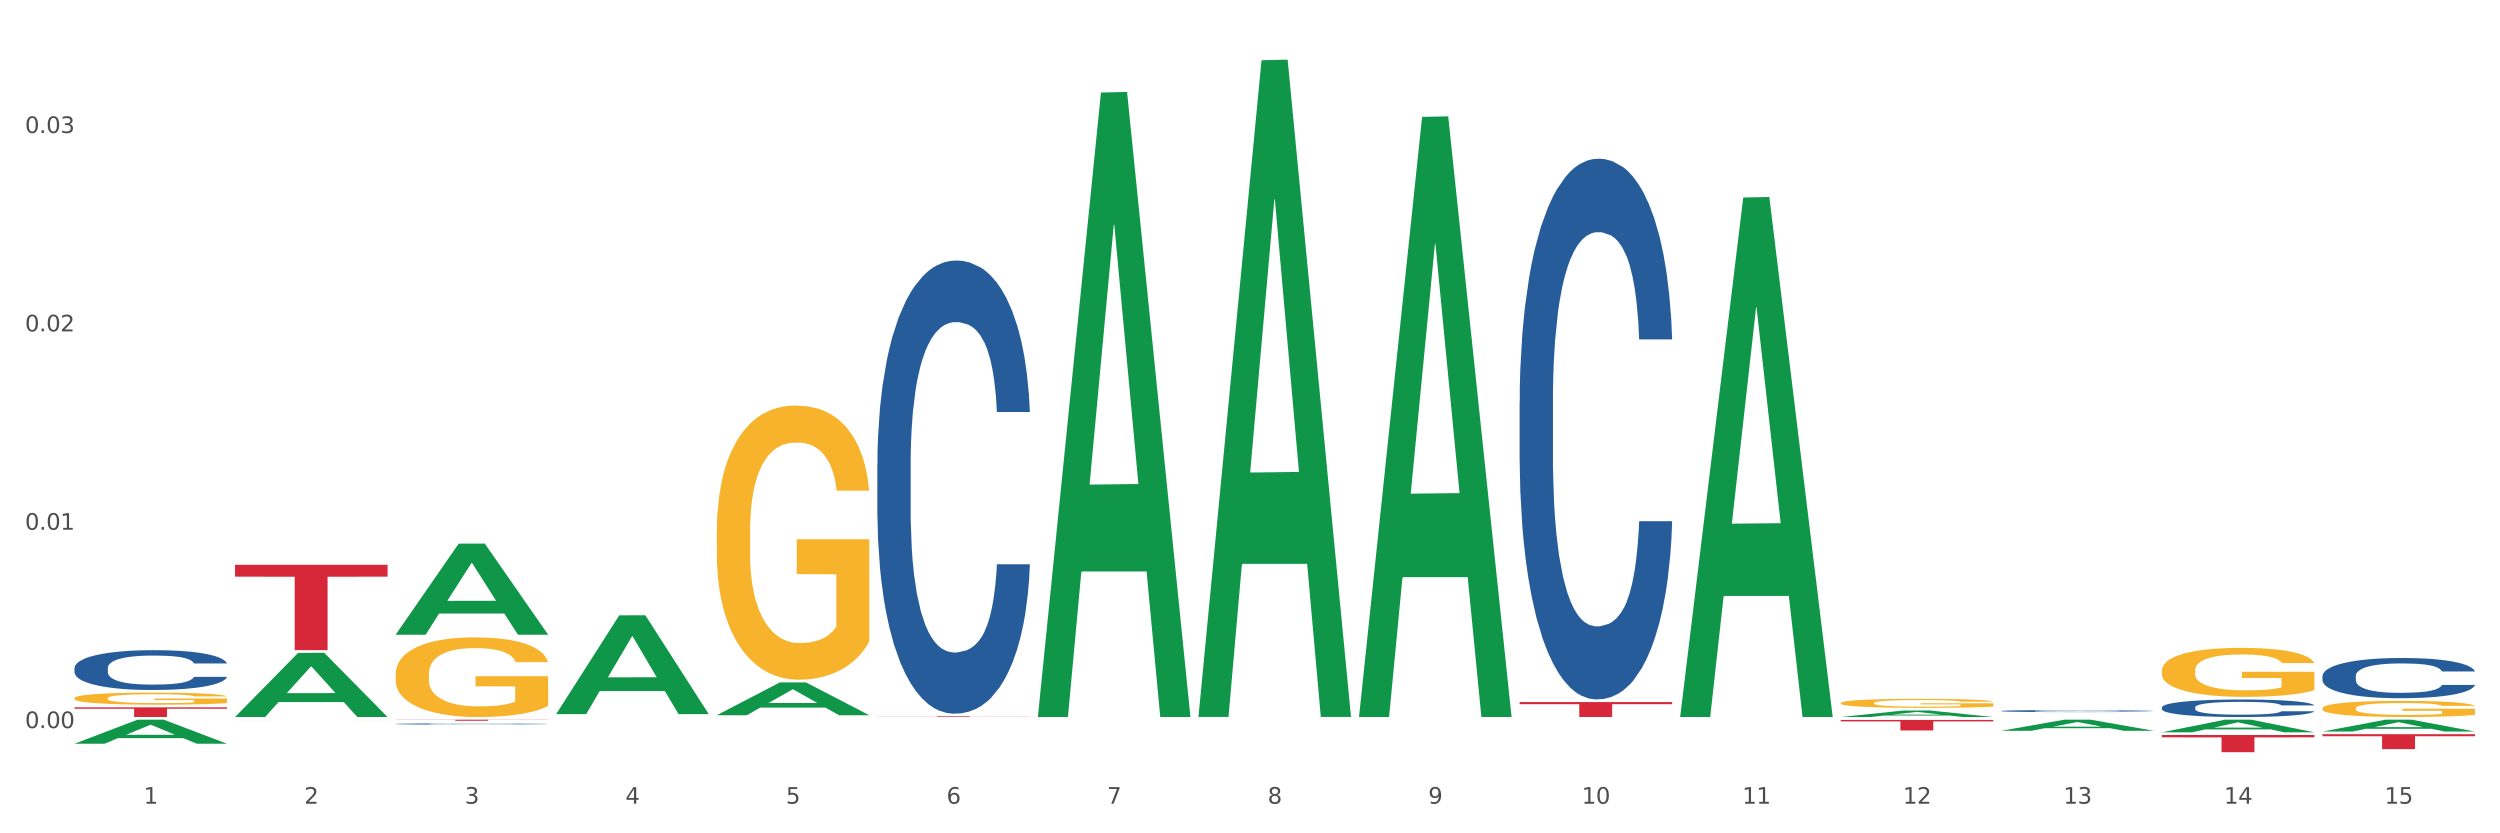 <?xml version="1.0" encoding="utf-8" standalone="no"?>
<!DOCTYPE svg PUBLIC "-//W3C//DTD SVG 1.1//EN"
  "http://www.w3.org/Graphics/SVG/1.1/DTD/svg11.dtd">
<svg xmlns:xlink="http://www.w3.org/1999/xlink" width="1080pt" height="360pt" viewBox="0 0 1080 360" xmlns="http://www.w3.org/2000/svg" version="1.1">
 <rect x="0" y="0" width="1080" height="360" fill="#333333" stroke="none"/>
 <defs>
  <style type="text/css">*{stroke-linejoin: round; stroke-linecap: butt}</style>
 </defs>
 <g id="figure_1">
  <g id="patch_1">
   <path d="M 0 360 
L 1080 360 
L 1080 0 
L 0 0 
z
" style="fill: #ffffff; stroke: #ffffff; stroke-linejoin: miter"/>
  </g>
  <g id="axes_1">
   <g id="matplotlib.axis_1">
    <g id="xtick_1">
     <g id="text_1">
      <!-- 1 -->
      <g style="fill: #4d4d4d" transform="translate(62.07 347.204) scale(0.096 -0.096)">
       <defs>
        <path id="DejaVuSans-31" d="M 794 531 
L 1825 531 
L 1825 4091 
L 703 3866 
L 703 4441 
L 1819 4666 
L 2450 4666 
L 2450 531 
L 3481 531 
L 3481 0 
L 794 0 
L 794 531 
z
" transform="scale(0.016)"/>
       </defs>
       <use xlink:href="#DejaVuSans-31"/>
      </g>
     </g>
    </g>
    <g id="xtick_2">
     <g id="text_2">
      <!-- 2 -->
      <g style="fill: #4d4d4d" transform="translate(131.436 347.204) scale(0.096 -0.096)">
       <defs>
        <path id="DejaVuSans-32" d="M 1228 531 
L 3431 531 
L 3431 0 
L 469 0 
L 469 531 
Q 828 903 1448 1529 
Q 2069 2156 2228 2338 
Q 2531 2678 2651 2914 
Q 2772 3150 2772 3378 
Q 2772 3750 2511 3984 
Q 2250 4219 1831 4219 
Q 1534 4219 1204 4116 
Q 875 4013 500 3803 
L 500 4441 
Q 881 4594 1212 4672 
Q 1544 4750 1819 4750 
Q 2544 4750 2975 4387 
Q 3406 4025 3406 3419 
Q 3406 3131 3298 2873 
Q 3191 2616 2906 2266 
Q 2828 2175 2409 1742 
Q 1991 1309 1228 531 
z
" transform="scale(0.016)"/>
       </defs>
       <use xlink:href="#DejaVuSans-32"/>
      </g>
     </g>
    </g>
    <g id="xtick_3">
     <g id="text_3">
      <!-- 3 -->
      <g style="fill: #4d4d4d" transform="translate(200.802 347.204) scale(0.096 -0.096)">
       <defs>
        <path id="DejaVuSans-33" d="M 2597 2516 
Q 3050 2419 3304 2112 
Q 3559 1806 3559 1356 
Q 3559 666 3084 287 
Q 2609 -91 1734 -91 
Q 1441 -91 1130 -33 
Q 819 25 488 141 
L 488 750 
Q 750 597 1062 519 
Q 1375 441 1716 441 
Q 2309 441 2620 675 
Q 2931 909 2931 1356 
Q 2931 1769 2642 2001 
Q 2353 2234 1838 2234 
L 1294 2234 
L 1294 2753 
L 1863 2753 
Q 2328 2753 2575 2939 
Q 2822 3125 2822 3475 
Q 2822 3834 2567 4026 
Q 2313 4219 1838 4219 
Q 1578 4219 1281 4162 
Q 984 4106 628 3988 
L 628 4550 
Q 988 4650 1302 4700 
Q 1616 4750 1894 4750 
Q 2613 4750 3031 4423 
Q 3450 4097 3450 3541 
Q 3450 3153 3228 2886 
Q 3006 2619 2597 2516 
z
" transform="scale(0.016)"/>
       </defs>
       <use xlink:href="#DejaVuSans-33"/>
      </g>
     </g>
    </g>
    <g id="xtick_4">
     <g id="text_4">
      <!-- 4 -->
      <g style="fill: #4d4d4d" transform="translate(270.169 347.204) scale(0.096 -0.096)">
       <defs>
        <path id="DejaVuSans-34" d="M 2419 4116 
L 825 1625 
L 2419 1625 
L 2419 4116 
z
M 2253 4666 
L 3047 4666 
L 3047 1625 
L 3713 1625 
L 3713 1100 
L 3047 1100 
L 3047 0 
L 2419 0 
L 2419 1100 
L 313 1100 
L 313 1709 
L 2253 4666 
z
" transform="scale(0.016)"/>
       </defs>
       <use xlink:href="#DejaVuSans-34"/>
      </g>
     </g>
    </g>
    <g id="xtick_5">
     <g id="text_5">
      <!-- 5 -->
      <g style="fill: #4d4d4d" transform="translate(339.535 347.204) scale(0.096 -0.096)">
       <defs>
        <path id="DejaVuSans-35" d="M 691 4666 
L 3169 4666 
L 3169 4134 
L 1269 4134 
L 1269 2991 
Q 1406 3038 1543 3061 
Q 1681 3084 1819 3084 
Q 2600 3084 3056 2656 
Q 3513 2228 3513 1497 
Q 3513 744 3044 326 
Q 2575 -91 1722 -91 
Q 1428 -91 1123 -41 
Q 819 9 494 109 
L 494 744 
Q 775 591 1075 516 
Q 1375 441 1709 441 
Q 2250 441 2565 725 
Q 2881 1009 2881 1497 
Q 2881 1984 2565 2268 
Q 2250 2553 1709 2553 
Q 1456 2553 1204 2497 
Q 953 2441 691 2322 
L 691 4666 
z
" transform="scale(0.016)"/>
       </defs>
       <use xlink:href="#DejaVuSans-35"/>
      </g>
     </g>
    </g>
    <g id="xtick_6">
     <g id="text_6">
      <!-- 6 -->
      <g style="fill: #4d4d4d" transform="translate(408.901 347.204) scale(0.096 -0.096)">
       <defs>
        <path id="DejaVuSans-36" d="M 2113 2584 
Q 1688 2584 1439 2293 
Q 1191 2003 1191 1497 
Q 1191 994 1439 701 
Q 1688 409 2113 409 
Q 2538 409 2786 701 
Q 3034 994 3034 1497 
Q 3034 2003 2786 2293 
Q 2538 2584 2113 2584 
z
M 3366 4563 
L 3366 3988 
Q 3128 4100 2886 4159 
Q 2644 4219 2406 4219 
Q 1781 4219 1451 3797 
Q 1122 3375 1075 2522 
Q 1259 2794 1537 2939 
Q 1816 3084 2150 3084 
Q 2853 3084 3261 2657 
Q 3669 2231 3669 1497 
Q 3669 778 3244 343 
Q 2819 -91 2113 -91 
Q 1303 -91 875 529 
Q 447 1150 447 2328 
Q 447 3434 972 4092 
Q 1497 4750 2381 4750 
Q 2619 4750 2861 4703 
Q 3103 4656 3366 4563 
z
" transform="scale(0.016)"/>
       </defs>
       <use xlink:href="#DejaVuSans-36"/>
      </g>
     </g>
    </g>
    <g id="xtick_7">
     <g id="text_7">
      <!-- 7 -->
      <g style="fill: #4d4d4d" transform="translate(478.267 347.204) scale(0.096 -0.096)">
       <defs>
        <path id="DejaVuSans-37" d="M 525 4666 
L 3525 4666 
L 3525 4397 
L 1831 0 
L 1172 0 
L 2766 4134 
L 525 4134 
L 525 4666 
z
" transform="scale(0.016)"/>
       </defs>
       <use xlink:href="#DejaVuSans-37"/>
      </g>
     </g>
    </g>
    <g id="xtick_8">
     <g id="text_8">
      <!-- 8 -->
      <g style="fill: #4d4d4d" transform="translate(547.634 347.204) scale(0.096 -0.096)">
       <defs>
        <path id="DejaVuSans-38" d="M 2034 2216 
Q 1584 2216 1326 1975 
Q 1069 1734 1069 1313 
Q 1069 891 1326 650 
Q 1584 409 2034 409 
Q 2484 409 2743 651 
Q 3003 894 3003 1313 
Q 3003 1734 2745 1975 
Q 2488 2216 2034 2216 
z
M 1403 2484 
Q 997 2584 770 2862 
Q 544 3141 544 3541 
Q 544 4100 942 4425 
Q 1341 4750 2034 4750 
Q 2731 4750 3128 4425 
Q 3525 4100 3525 3541 
Q 3525 3141 3298 2862 
Q 3072 2584 2669 2484 
Q 3125 2378 3379 2068 
Q 3634 1759 3634 1313 
Q 3634 634 3220 271 
Q 2806 -91 2034 -91 
Q 1263 -91 848 271 
Q 434 634 434 1313 
Q 434 1759 690 2068 
Q 947 2378 1403 2484 
z
M 1172 3481 
Q 1172 3119 1398 2916 
Q 1625 2713 2034 2713 
Q 2441 2713 2670 2916 
Q 2900 3119 2900 3481 
Q 2900 3844 2670 4047 
Q 2441 4250 2034 4250 
Q 1625 4250 1398 4047 
Q 1172 3844 1172 3481 
z
" transform="scale(0.016)"/>
       </defs>
       <use xlink:href="#DejaVuSans-38"/>
      </g>
     </g>
    </g>
    <g id="xtick_9">
     <g id="text_9">
      <!-- 9 -->
      <g style="fill: #4d4d4d" transform="translate(617 347.204) scale(0.096 -0.096)">
       <defs>
        <path id="DejaVuSans-39" d="M 703 97 
L 703 672 
Q 941 559 1184 500 
Q 1428 441 1663 441 
Q 2288 441 2617 861 
Q 2947 1281 2994 2138 
Q 2813 1869 2534 1725 
Q 2256 1581 1919 1581 
Q 1219 1581 811 2004 
Q 403 2428 403 3163 
Q 403 3881 828 4315 
Q 1253 4750 1959 4750 
Q 2769 4750 3195 4129 
Q 3622 3509 3622 2328 
Q 3622 1225 3098 567 
Q 2575 -91 1691 -91 
Q 1453 -91 1209 -44 
Q 966 3 703 97 
z
M 1959 2075 
Q 2384 2075 2632 2365 
Q 2881 2656 2881 3163 
Q 2881 3666 2632 3958 
Q 2384 4250 1959 4250 
Q 1534 4250 1286 3958 
Q 1038 3666 1038 3163 
Q 1038 2656 1286 2365 
Q 1534 2075 1959 2075 
z
" transform="scale(0.016)"/>
       </defs>
       <use xlink:href="#DejaVuSans-39"/>
      </g>
     </g>
    </g>
    <g id="xtick_10">
     <g id="text_10">
      <!-- 10 -->
      <g style="fill: #4d4d4d" transform="translate(683.312 347.204) scale(0.096 -0.096)">
       <defs>
        <path id="DejaVuSans-30" d="M 2034 4250 
Q 1547 4250 1301 3770 
Q 1056 3291 1056 2328 
Q 1056 1369 1301 889 
Q 1547 409 2034 409 
Q 2525 409 2770 889 
Q 3016 1369 3016 2328 
Q 3016 3291 2770 3770 
Q 2525 4250 2034 4250 
z
M 2034 4750 
Q 2819 4750 3233 4129 
Q 3647 3509 3647 2328 
Q 3647 1150 3233 529 
Q 2819 -91 2034 -91 
Q 1250 -91 836 529 
Q 422 1150 422 2328 
Q 422 3509 836 4129 
Q 1250 4750 2034 4750 
z
" transform="scale(0.016)"/>
       </defs>
       <use xlink:href="#DejaVuSans-31"/>
       <use xlink:href="#DejaVuSans-30" transform="translate(63.623 0)"/>
      </g>
     </g>
    </g>
    <g id="xtick_11">
     <g id="text_11">
      <!-- 11 -->
      <g style="fill: #4d4d4d" transform="translate(752.678 347.204) scale(0.096 -0.096)">
       <use xlink:href="#DejaVuSans-31"/>
       <use xlink:href="#DejaVuSans-31" transform="translate(63.623 0)"/>
      </g>
     </g>
    </g>
    <g id="xtick_12">
     <g id="text_12">
      <!-- 12 -->
      <g style="fill: #4d4d4d" transform="translate(822.044 347.204) scale(0.096 -0.096)">
       <use xlink:href="#DejaVuSans-31"/>
       <use xlink:href="#DejaVuSans-32" transform="translate(63.623 0)"/>
      </g>
     </g>
    </g>
    <g id="xtick_13">
     <g id="text_13">
      <!-- 13 -->
      <g style="fill: #4d4d4d" transform="translate(891.411 347.204) scale(0.096 -0.096)">
       <use xlink:href="#DejaVuSans-31"/>
       <use xlink:href="#DejaVuSans-33" transform="translate(63.623 0)"/>
      </g>
     </g>
    </g>
    <g id="xtick_14">
     <g id="text_14">
      <!-- 14 -->
      <g style="fill: #4d4d4d" transform="translate(960.777 347.204) scale(0.096 -0.096)">
       <use xlink:href="#DejaVuSans-31"/>
       <use xlink:href="#DejaVuSans-34" transform="translate(63.623 0)"/>
      </g>
     </g>
    </g>
    <g id="xtick_15">
     <g id="text_15">
      <!-- 15 -->
      <g style="fill: #4d4d4d" transform="translate(1030.143 347.204) scale(0.096 -0.096)">
       <use xlink:href="#DejaVuSans-31"/>
       <use xlink:href="#DejaVuSans-35" transform="translate(63.623 0)"/>
      </g>
     </g>
    </g>
    <g id="xtick_16"/>
    <g id="xtick_17"/>
    <g id="xtick_18"/>
    <g id="xtick_19"/>
    <g id="xtick_20"/>
    <g id="xtick_21"/>
    <g id="xtick_22"/>
    <g id="xtick_23"/>
    <g id="xtick_24"/>
    <g id="xtick_25"/>
    <g id="xtick_26"/>
    <g id="xtick_27"/>
    <g id="xtick_28"/>
    <g id="xtick_29"/>
   </g>
   <g id="matplotlib.axis_2">
    <g id="ytick_1">
     <g id="text_16">
      <!-- 0.00 -->
      <g style="fill: #4d4d4d" transform="translate(10.8 314.545) scale(0.096 -0.096)">
       <defs>
        <path id="DejaVuSans-2e" d="M 684 794 
L 1344 794 
L 1344 0 
L 684 0 
L 684 794 
z
" transform="scale(0.016)"/>
       </defs>
       <use xlink:href="#DejaVuSans-30"/>
       <use xlink:href="#DejaVuSans-2e" transform="translate(63.623 0)"/>
       <use xlink:href="#DejaVuSans-30" transform="translate(95.41 0)"/>
       <use xlink:href="#DejaVuSans-30" transform="translate(159.033 0)"/>
      </g>
     </g>
    </g>
    <g id="ytick_2">
     <g id="text_17">
      <!-- 0.01 -->
      <g style="fill: #4d4d4d" transform="translate(10.8 228.851) scale(0.096 -0.096)">
       <use xlink:href="#DejaVuSans-30"/>
       <use xlink:href="#DejaVuSans-2e" transform="translate(63.623 0)"/>
       <use xlink:href="#DejaVuSans-30" transform="translate(95.41 0)"/>
       <use xlink:href="#DejaVuSans-31" transform="translate(159.033 0)"/>
      </g>
     </g>
    </g>
    <g id="ytick_3">
     <g id="text_18">
      <!-- 0.02 -->
      <g style="fill: #4d4d4d" transform="translate(10.8 143.158) scale(0.096 -0.096)">
       <use xlink:href="#DejaVuSans-30"/>
       <use xlink:href="#DejaVuSans-2e" transform="translate(63.623 0)"/>
       <use xlink:href="#DejaVuSans-30" transform="translate(95.41 0)"/>
       <use xlink:href="#DejaVuSans-32" transform="translate(159.033 0)"/>
      </g>
     </g>
    </g>
    <g id="ytick_4">
     <g id="text_19">
      <!-- 0.03 -->
      <g style="fill: #4d4d4d" transform="translate(10.8 57.465) scale(0.096 -0.096)">
       <use xlink:href="#DejaVuSans-30"/>
       <use xlink:href="#DejaVuSans-2e" transform="translate(63.623 0)"/>
       <use xlink:href="#DejaVuSans-30" transform="translate(95.41 0)"/>
       <use xlink:href="#DejaVuSans-33" transform="translate(159.033 0)"/>
      </g>
     </g>
    </g>
    <g id="ytick_5"/>
    <g id="ytick_6"/>
    <g id="ytick_7"/>
   </g>
   <g id="PolyCollection_1">
    <path d="M 517.739 309.189 
L 517.806 308.922 
L 544.981 26.026 
L 556.258 25.759 
L 583.636 309.722 
L 570.593 309.722 
L 564.682 243.597 
L 536.625 243.597 
L 536.421 244.664 
L 530.714 309.722 
L 517.739 309.722 
L 517.739 309.189 
L 540.157 204.136 
L 561.15 203.869 
L 550.755 86.285 
L 550.62 85.752 
L 550.484 86.551 
L 540.089 203.869 
L 540.157 204.136 
L 517.739 309.189 
z
" clip-path="url(#p05c63db187)" style="fill: #109648"/>
    <path d="M 587.105 309.27 
L 587.173 309.026 
L 614.347 50.494 
L 625.624 50.251 
L 653.003 309.757 
L 639.959 309.757 
L 634.049 249.328 
L 605.991 249.328 
L 605.787 250.302 
L 600.081 309.757 
L 587.105 309.757 
L 587.105 309.27 
L 609.524 213.265 
L 630.516 213.021 
L 620.122 105.563 
L 619.986 105.076 
L 619.85 105.807 
L 609.456 213.021 
L 609.524 213.265 
L 587.105 309.27 
z
" clip-path="url(#p05c63db187)" style="fill: #109648"/>
    <path d="M 795.203 309.752 
L 795.271 309.749 
L 822.446 306.937 
L 833.723 306.935 
L 861.101 309.757 
L 848.058 309.757 
L 842.147 309.1 
L 814.09 309.1 
L 813.886 309.111 
L 808.179 309.757 
L 795.203 309.757 
L 795.203 309.752 
L 817.622 308.708 
L 838.615 308.705 
L 828.22 307.536 
L 828.084 307.531 
L 827.949 307.539 
L 817.554 308.705 
L 817.622 308.708 
L 795.203 309.752 
z
" clip-path="url(#p05c63db187)" style="fill: #109648"/>
    <path d="M 725.837 309.335 
L 725.905 309.124 
L 753.08 85.315 
L 764.357 85.104 
L 791.735 309.757 
L 778.691 309.757 
L 772.781 257.444 
L 744.723 257.444 
L 744.52 258.287 
L 738.813 309.757 
L 725.837 309.757 
L 725.837 309.335 
L 748.256 226.224 
L 769.248 226.013 
L 758.854 132.988 
L 758.718 132.566 
L 758.582 133.199 
L 748.188 226.013 
L 748.256 226.224 
L 725.837 309.335 
z
" clip-path="url(#p05c63db187)" style="fill: #109648"/>
    <path d="M 864.57 315.684 
L 864.638 315.679 
L 891.812 310.902 
L 903.089 310.898 
L 930.468 315.693 
L 917.424 315.693 
L 911.513 314.576 
L 883.456 314.576 
L 883.252 314.594 
L 877.545 315.693 
L 864.57 315.693 
L 864.57 315.684 
L 886.989 313.91 
L 907.981 313.905 
L 897.587 311.92 
L 897.451 311.911 
L 897.315 311.924 
L 886.921 313.905 
L 886.989 313.91 
L 864.57 315.684 
z
" clip-path="url(#p05c63db187)" style="fill: #109648"/>
    <path d="M 309.64 308.961 
L 309.708 308.947 
L 336.882 294.798 
L 348.16 294.785 
L 375.538 308.987 
L 362.494 308.987 
L 356.584 305.68 
L 328.526 305.68 
L 328.322 305.733 
L 322.616 308.987 
L 309.64 308.987 
L 309.64 308.961 
L 332.059 303.706 
L 353.051 303.693 
L 342.657 297.812 
L 342.521 297.785 
L 342.385 297.825 
L 331.991 303.693 
L 332.059 303.706 
L 309.64 308.961 
z
" clip-path="url(#p05c63db187)" style="fill: #109648"/>
    <path d="M 1003.302 316.026 
L 1003.37 316.021 
L 1030.544 310.903 
L 1041.822 310.898 
L 1069.2 316.036 
L 1056.156 316.036 
L 1050.246 314.839 
L 1022.188 314.839 
L 1021.984 314.859 
L 1016.278 316.036 
L 1003.302 316.036 
L 1003.302 316.026 
L 1025.721 314.125 
L 1046.713 314.121 
L 1036.319 311.993 
L 1036.183 311.983 
L 1036.047 311.998 
L 1025.653 314.121 
L 1025.721 314.125 
L 1003.302 316.026 
z
" clip-path="url(#p05c63db187)" style="fill: #109648"/>
    <path d="M 933.936 316.355 
L 934.004 316.35 
L 961.178 310.903 
L 972.456 310.898 
L 999.834 316.365 
L 986.79 316.365 
L 980.88 315.092 
L 952.822 315.092 
L 952.618 315.113 
L 946.912 316.365 
L 933.936 316.365 
L 933.936 316.355 
L 956.355 314.332 
L 977.347 314.327 
L 966.953 312.063 
L 966.817 312.053 
L 966.681 312.068 
L 956.287 314.327 
L 956.355 314.332 
L 933.936 316.355 
z
" clip-path="url(#p05c63db187)" style="fill: #109648"/>
    <path d="M 240.274 308.414 
L 240.342 308.374 
L 267.516 265.825 
L 278.793 265.785 
L 306.172 308.494 
L 293.128 308.494 
L 287.217 298.549 
L 259.16 298.549 
L 258.956 298.709 
L 253.249 308.494 
L 240.274 308.494 
L 240.274 308.414 
L 262.693 292.614 
L 283.685 292.573 
L 273.291 274.888 
L 273.155 274.808 
L 273.019 274.928 
L 262.625 292.573 
L 262.693 292.614 
L 240.274 308.414 
z
" clip-path="url(#p05c63db187)" style="fill: #109648"/>
    <path d="M 448.372 309.25 
L 448.44 308.997 
L 475.615 39.969 
L 486.892 39.716 
L 514.27 309.757 
L 501.227 309.757 
L 495.316 246.874 
L 467.259 246.874 
L 467.055 247.889 
L 461.348 309.757 
L 448.372 309.757 
L 448.372 309.25 
L 470.791 209.347 
L 491.783 209.094 
L 481.389 97.274 
L 481.253 96.767 
L 481.117 97.527 
L 470.723 209.094 
L 470.791 209.347 
L 448.372 309.25 
z
" clip-path="url(#p05c63db187)" style="fill: #109648"/>
    <path d="M 933.936 289.667 
L 934.014 289.647 
L 934.014 288.952 
L 934.169 288.353 
L 934.947 286.903 
L 936.114 285.705 
L 936.97 285.068 
L 937.826 284.546 
L 938.837 284.024 
L 940.082 283.483 
L 942.338 282.691 
L 943.739 282.285 
L 945.45 281.86 
L 948.563 281.241 
L 950.819 280.894 
L 953.153 280.604 
L 956.965 280.256 
L 959.455 280.101 
L 962.1 279.985 
L 965.29 279.908 
L 967.702 279.889 
L 972.992 279.947 
L 977.505 280.121 
L 979.683 280.256 
L 982.484 280.488 
L 983.962 280.642 
L 986.374 280.952 
L 988.864 281.357 
L 990.575 281.705 
L 993.143 282.362 
L 995.088 283.019 
L 996.877 283.831 
L 997.811 284.391 
L 998.511 284.913 
L 999.134 285.512 
L 999.756 286.459 
L 985.752 286.459 
L 985.207 285.783 
L 984.351 285.145 
L 983.106 284.527 
L 982.017 284.14 
L 980.15 283.657 
L 978.438 283.348 
L 976.649 283.116 
L 974.47 282.923 
L 972.759 282.826 
L 970.347 282.749 
L 965.601 282.768 
L 962.411 282.923 
L 960.233 283.116 
L 958.832 283.29 
L 957.588 283.483 
L 956.187 283.754 
L 954.553 284.159 
L 953.386 284.527 
L 952.219 284.99 
L 951.286 285.454 
L 950.43 285.995 
L 949.73 286.575 
L 949.185 287.174 
L 948.718 287.908 
L 948.329 289.126 
L 948.329 291.773 
L 948.485 292.372 
L 948.874 293.164 
L 949.341 293.763 
L 950.119 294.478 
L 950.819 294.961 
L 952.141 295.657 
L 953.62 296.237 
L 954.787 296.604 
L 955.954 296.913 
L 957.977 297.338 
L 960.233 297.686 
L 962.178 297.899 
L 964.823 298.092 
L 966.613 298.169 
L 968.169 298.208 
L 971.981 298.208 
L 974.704 298.15 
L 977.738 298.014 
L 980.072 297.841 
L 982.017 297.628 
L 984.196 297.28 
L 985.596 296.952 
L 985.596 292.913 
L 968.48 292.894 
L 968.48 290.208 
L 999.834 290.208 
L 999.834 298.092 
L 998.511 298.498 
L 997.033 298.865 
L 995.477 299.193 
L 993.143 299.599 
L 990.342 299.986 
L 987.852 300.256 
L 985.207 300.488 
L 982.095 300.7 
L 978.049 300.894 
L 975.56 300.971 
L 972.448 301.029 
L 968.791 301.048 
L 965.601 301.01 
L 962.489 300.913 
L 959.221 300.739 
L 956.032 300.488 
L 953.62 300.237 
L 951.208 299.928 
L 948.64 299.522 
L 946.618 299.135 
L 945.061 298.787 
L 943.35 298.343 
L 941.483 297.763 
L 940.082 297.242 
L 938.837 296.7 
L 937.515 296.005 
L 936.581 295.406 
L 935.648 294.652 
L 935.103 294.092 
L 934.48 293.222 
L 934.014 292.005 
L 933.936 289.667 
z
" clip-path="url(#p05c63db187)" style="fill: #f7b32b"/>
    <path d="M 32.175 301.628 
L 32.253 301.623 
L 32.253 301.451 
L 32.408 301.303 
L 33.186 300.945 
L 34.353 300.65 
L 35.209 300.492 
L 36.065 300.363 
L 37.076 300.235 
L 38.321 300.101 
L 40.578 299.905 
L 41.978 299.805 
L 43.69 299.7 
L 46.802 299.548 
L 49.058 299.462 
L 51.392 299.39 
L 55.204 299.304 
L 57.694 299.266 
L 60.339 299.238 
L 63.529 299.218 
L 65.941 299.214 
L 71.231 299.228 
L 75.744 299.271 
L 77.922 299.304 
L 80.723 299.362 
L 82.201 299.4 
L 84.613 299.476 
L 87.103 299.576 
L 88.815 299.662 
L 91.382 299.824 
L 93.327 299.987 
L 95.116 300.187 
L 96.05 300.325 
L 96.75 300.454 
L 97.373 300.602 
L 97.995 300.836 
L 83.991 300.836 
L 83.446 300.669 
L 82.59 300.511 
L 81.346 300.359 
L 80.256 300.263 
L 78.389 300.144 
L 76.677 300.068 
L 74.888 300.01 
L 72.71 299.963 
L 70.998 299.939 
L 68.586 299.92 
L 63.84 299.925 
L 60.65 299.963 
L 58.472 300.01 
L 57.071 300.053 
L 55.827 300.101 
L 54.426 300.168 
L 52.792 300.268 
L 51.625 300.359 
L 50.458 300.473 
L 49.525 300.588 
L 48.669 300.721 
L 47.969 300.864 
L 47.424 301.012 
L 46.957 301.193 
L 46.568 301.494 
L 46.568 302.148 
L 46.724 302.295 
L 47.113 302.491 
L 47.58 302.639 
L 48.358 302.815 
L 49.058 302.935 
L 50.381 303.106 
L 51.859 303.25 
L 53.026 303.34 
L 54.193 303.417 
L 56.216 303.521 
L 58.472 303.607 
L 60.417 303.66 
L 63.062 303.708 
L 64.852 303.727 
L 66.408 303.736 
L 70.22 303.736 
L 72.943 303.722 
L 75.977 303.688 
L 78.311 303.646 
L 80.256 303.593 
L 82.435 303.507 
L 83.835 303.426 
L 83.835 302.429 
L 66.719 302.424 
L 66.719 301.761 
L 98.073 301.761 
L 98.073 303.708 
L 96.75 303.808 
L 95.272 303.898 
L 93.716 303.979 
L 91.382 304.08 
L 88.581 304.175 
L 86.091 304.242 
L 83.446 304.299 
L 80.334 304.352 
L 76.288 304.399 
L 73.799 304.418 
L 70.687 304.433 
L 67.03 304.437 
L 63.84 304.428 
L 60.728 304.404 
L 57.461 304.361 
L 54.271 304.299 
L 51.859 304.237 
L 49.447 304.161 
L 46.879 304.061 
L 44.857 303.965 
L 43.301 303.879 
L 41.589 303.77 
L 39.722 303.626 
L 38.321 303.498 
L 37.076 303.364 
L 35.754 303.192 
L 34.82 303.044 
L 33.887 302.858 
L 33.342 302.72 
L 32.72 302.505 
L 32.253 302.205 
L 32.175 301.628 
z
" clip-path="url(#p05c63db187)" style="fill: #f7b32b"/>
    <path d="M 795.203 303.7 
L 795.281 303.696 
L 795.281 303.568 
L 795.437 303.458 
L 796.215 303.191 
L 797.382 302.971 
L 798.238 302.853 
L 799.094 302.757 
L 800.105 302.661 
L 801.35 302.562 
L 803.606 302.416 
L 805.006 302.341 
L 806.718 302.263 
L 809.83 302.149 
L 812.086 302.085 
L 814.42 302.032 
L 818.233 301.968 
L 820.722 301.939 
L 823.368 301.918 
L 826.557 301.904 
L 828.969 301.9 
L 834.26 301.911 
L 838.772 301.943 
L 840.951 301.968 
L 843.752 302.01 
L 845.23 302.039 
L 847.642 302.096 
L 850.131 302.17 
L 851.843 302.234 
L 854.41 302.355 
L 856.355 302.476 
L 858.145 302.626 
L 859.078 302.729 
L 859.779 302.825 
L 860.401 302.935 
L 861.024 303.109 
L 847.019 303.109 
L 846.475 302.985 
L 845.619 302.867 
L 844.374 302.754 
L 843.285 302.682 
L 841.418 302.594 
L 839.706 302.537 
L 837.916 302.494 
L 835.738 302.458 
L 834.026 302.441 
L 831.615 302.426 
L 826.869 302.43 
L 823.679 302.458 
L 821.5 302.494 
L 820.1 302.526 
L 818.855 302.562 
L 817.455 302.611 
L 815.821 302.686 
L 814.654 302.754 
L 813.487 302.839 
L 812.553 302.924 
L 811.697 303.024 
L 810.997 303.131 
L 810.453 303.241 
L 809.986 303.376 
L 809.597 303.6 
L 809.597 304.087 
L 809.752 304.197 
L 810.141 304.343 
L 810.608 304.454 
L 811.386 304.585 
L 812.086 304.674 
L 813.409 304.802 
L 814.887 304.909 
L 816.054 304.976 
L 817.221 305.033 
L 819.244 305.111 
L 821.5 305.175 
L 823.445 305.215 
L 826.091 305.25 
L 827.88 305.264 
L 829.436 305.271 
L 833.248 305.271 
L 835.971 305.261 
L 839.006 305.236 
L 841.34 305.204 
L 843.285 305.165 
L 845.463 305.101 
L 846.864 305.04 
L 846.864 304.297 
L 829.747 304.293 
L 829.747 303.799 
L 861.101 303.799 
L 861.101 305.25 
L 859.779 305.325 
L 858.3 305.392 
L 856.744 305.453 
L 854.41 305.528 
L 851.61 305.599 
L 849.12 305.648 
L 846.475 305.691 
L 843.363 305.73 
L 839.317 305.766 
L 836.827 305.78 
L 833.715 305.791 
L 830.059 305.794 
L 826.869 305.787 
L 823.757 305.769 
L 820.489 305.737 
L 817.299 305.691 
L 814.887 305.645 
L 812.475 305.588 
L 809.908 305.513 
L 807.885 305.442 
L 806.329 305.378 
L 804.617 305.296 
L 802.75 305.19 
L 801.35 305.094 
L 800.105 304.994 
L 798.782 304.866 
L 797.849 304.756 
L 796.915 304.617 
L 796.37 304.514 
L 795.748 304.354 
L 795.281 304.13 
L 795.203 303.7 
z
" clip-path="url(#p05c63db187)" style="fill: #f7b32b"/>
    <path d="M 309.64 229.931 
L 309.718 229.823 
L 309.718 225.929 
L 309.873 222.575 
L 310.651 214.462 
L 311.818 207.756 
L 312.674 204.186 
L 313.53 201.265 
L 314.541 198.345 
L 315.786 195.316 
L 318.042 190.881 
L 319.443 188.609 
L 321.155 186.23 
L 324.267 182.768 
L 326.523 180.821 
L 328.857 179.198 
L 332.669 177.251 
L 335.159 176.386 
L 337.804 175.737 
L 340.994 175.304 
L 343.406 175.196 
L 348.696 175.521 
L 353.209 176.494 
L 355.387 177.251 
L 358.188 178.549 
L 359.666 179.415 
L 362.078 181.145 
L 364.568 183.417 
L 366.279 185.364 
L 368.847 189.042 
L 370.792 192.72 
L 372.581 197.263 
L 373.515 200.4 
L 374.215 203.321 
L 374.838 206.674 
L 375.46 211.975 
L 361.456 211.975 
L 360.911 208.188 
L 360.055 204.619 
L 358.81 201.157 
L 357.721 198.994 
L 355.854 196.29 
L 354.142 194.559 
L 352.353 193.261 
L 350.174 192.179 
L 348.463 191.638 
L 346.051 191.205 
L 341.305 191.314 
L 338.115 192.179 
L 335.937 193.261 
L 334.536 194.234 
L 333.292 195.316 
L 331.891 196.83 
L 330.257 199.102 
L 329.09 201.157 
L 327.923 203.753 
L 326.99 206.35 
L 326.134 209.378 
L 325.434 212.624 
L 324.889 215.977 
L 324.422 220.087 
L 324.033 226.902 
L 324.033 241.722 
L 324.189 245.075 
L 324.578 249.51 
L 325.045 252.864 
L 325.823 256.866 
L 326.523 259.57 
L 327.845 263.464 
L 329.324 266.71 
L 330.491 268.765 
L 331.658 270.496 
L 333.681 272.875 
L 335.937 274.823 
L 337.882 276.012 
L 340.527 277.094 
L 342.317 277.527 
L 343.873 277.743 
L 347.685 277.743 
L 350.408 277.419 
L 353.442 276.661 
L 355.776 275.688 
L 357.721 274.498 
L 359.9 272.551 
L 361.3 270.712 
L 361.3 248.104 
L 344.184 247.996 
L 344.184 232.96 
L 375.538 232.96 
L 375.538 277.094 
L 374.215 279.366 
L 372.737 281.421 
L 371.181 283.26 
L 368.847 285.532 
L 366.046 287.695 
L 363.556 289.209 
L 360.911 290.507 
L 357.799 291.697 
L 353.753 292.779 
L 351.264 293.212 
L 348.152 293.536 
L 344.495 293.644 
L 341.305 293.428 
L 338.193 292.887 
L 334.925 291.914 
L 331.736 290.507 
L 329.324 289.101 
L 326.912 287.371 
L 324.344 285.099 
L 322.322 282.935 
L 320.766 280.988 
L 319.054 278.5 
L 317.187 275.255 
L 315.786 272.335 
L 314.541 269.306 
L 313.219 265.412 
L 312.285 262.058 
L 311.352 257.84 
L 310.807 254.703 
L 310.184 249.835 
L 309.718 243.02 
L 309.64 229.931 
z
" clip-path="url(#p05c63db187)" style="fill: #f7b32b"/>
    <path d="M 170.907 291.251 
L 170.985 291.22 
L 170.985 290.089 
L 171.141 289.115 
L 171.919 286.758 
L 173.086 284.81 
L 173.942 283.773 
L 174.798 282.925 
L 175.809 282.077 
L 177.054 281.197 
L 179.31 279.909 
L 180.71 279.249 
L 182.422 278.558 
L 185.534 277.552 
L 187.79 276.987 
L 190.124 276.515 
L 193.937 275.95 
L 196.426 275.699 
L 199.072 275.51 
L 202.261 275.384 
L 204.673 275.353 
L 209.964 275.447 
L 214.476 275.73 
L 216.655 275.95 
L 219.456 276.327 
L 220.934 276.578 
L 223.346 277.081 
L 225.835 277.741 
L 227.547 278.306 
L 230.114 279.375 
L 232.059 280.443 
L 233.849 281.762 
L 234.783 282.674 
L 235.483 283.522 
L 236.105 284.496 
L 236.728 286.036 
L 222.723 286.036 
L 222.179 284.936 
L 221.323 283.899 
L 220.078 282.894 
L 218.989 282.265 
L 217.122 281.48 
L 215.41 280.977 
L 213.62 280.6 
L 211.442 280.286 
L 209.73 280.129 
L 207.319 280.003 
L 202.573 280.034 
L 199.383 280.286 
L 197.204 280.6 
L 195.804 280.883 
L 194.559 281.197 
L 193.159 281.637 
L 191.525 282.297 
L 190.358 282.894 
L 189.191 283.648 
L 188.257 284.402 
L 187.401 285.281 
L 186.701 286.224 
L 186.157 287.198 
L 185.69 288.392 
L 185.301 290.371 
L 185.301 294.676 
L 185.456 295.65 
L 185.845 296.938 
L 186.312 297.912 
L 187.09 299.075 
L 187.79 299.86 
L 189.113 300.991 
L 190.591 301.934 
L 191.758 302.531 
L 192.925 303.033 
L 194.948 303.725 
L 197.204 304.29 
L 199.149 304.636 
L 201.795 304.95 
L 203.584 305.076 
L 205.14 305.139 
L 208.952 305.139 
L 211.675 305.044 
L 214.71 304.824 
L 217.044 304.542 
L 218.989 304.196 
L 221.167 303.63 
L 222.568 303.096 
L 222.568 296.53 
L 205.451 296.498 
L 205.451 292.131 
L 236.805 292.131 
L 236.805 304.95 
L 235.483 305.61 
L 234.004 306.207 
L 232.448 306.741 
L 230.114 307.401 
L 227.314 308.029 
L 224.824 308.469 
L 222.179 308.846 
L 219.067 309.192 
L 215.021 309.506 
L 212.531 309.632 
L 209.419 309.726 
L 205.763 309.757 
L 202.573 309.694 
L 199.461 309.537 
L 196.193 309.254 
L 193.003 308.846 
L 190.591 308.438 
L 188.179 307.935 
L 185.612 307.275 
L 183.589 306.647 
L 182.033 306.081 
L 180.321 305.358 
L 178.454 304.416 
L 177.054 303.568 
L 175.809 302.688 
L 174.486 301.557 
L 173.553 300.583 
L 172.619 299.357 
L 172.074 298.446 
L 171.452 297.032 
L 170.985 295.053 
L 170.907 291.251 
z
" clip-path="url(#p05c63db187)" style="fill: #f7b32b"/>
    <path d="M 101.541 311.336 
L 101.619 311.336 
L 101.619 311.335 
L 101.775 311.334 
L 102.553 311.332 
L 103.72 311.331 
L 104.575 311.33 
L 105.431 311.329 
L 106.443 311.328 
L 107.688 311.328 
L 109.944 311.326 
L 111.344 311.326 
L 113.056 311.325 
L 116.168 311.324 
L 118.424 311.324 
L 120.758 311.323 
L 124.57 311.323 
L 127.06 311.323 
L 129.705 311.323 
L 132.895 311.322 
L 135.307 311.322 
L 140.598 311.323 
L 145.11 311.323 
L 147.289 311.323 
L 150.089 311.323 
L 151.568 311.324 
L 153.979 311.324 
L 156.469 311.325 
L 158.181 311.325 
L 160.748 311.326 
L 162.693 311.327 
L 164.483 311.328 
L 165.416 311.329 
L 166.117 311.33 
L 166.739 311.33 
L 167.361 311.332 
L 153.357 311.332 
L 152.812 311.331 
L 151.957 311.33 
L 150.712 311.329 
L 149.623 311.328 
L 147.755 311.328 
L 146.044 311.327 
L 144.254 311.327 
L 142.076 311.327 
L 140.364 311.327 
L 137.952 311.326 
L 133.206 311.327 
L 130.017 311.327 
L 127.838 311.327 
L 126.438 311.327 
L 125.193 311.328 
L 123.792 311.328 
L 122.159 311.328 
L 120.992 311.329 
L 119.825 311.33 
L 118.891 311.33 
L 118.035 311.331 
L 117.335 311.332 
L 116.79 311.333 
L 116.324 311.334 
L 115.935 311.335 
L 115.935 311.339 
L 116.09 311.34 
L 116.479 311.341 
L 116.946 311.342 
L 117.724 311.343 
L 118.424 311.344 
L 119.747 311.345 
L 121.225 311.346 
L 122.392 311.346 
L 123.559 311.347 
L 125.582 311.347 
L 127.838 311.348 
L 129.783 311.348 
L 132.428 311.348 
L 134.218 311.348 
L 135.774 311.348 
L 139.586 311.348 
L 142.309 311.348 
L 145.343 311.348 
L 147.678 311.348 
L 149.623 311.348 
L 151.801 311.347 
L 153.201 311.347 
L 153.201 311.341 
L 136.085 311.341 
L 136.085 311.337 
L 167.439 311.337 
L 167.439 311.348 
L 166.117 311.349 
L 164.638 311.349 
L 163.082 311.35 
L 160.748 311.35 
L 157.947 311.351 
L 155.458 311.351 
L 152.812 311.352 
L 149.7 311.352 
L 145.655 311.352 
L 143.165 311.352 
L 140.053 311.352 
L 136.396 311.352 
L 133.206 311.352 
L 130.094 311.352 
L 126.827 311.352 
L 123.637 311.352 
L 121.225 311.351 
L 118.813 311.351 
L 116.246 311.35 
L 114.223 311.35 
L 112.667 311.349 
L 110.955 311.349 
L 109.088 311.348 
L 107.688 311.347 
L 106.443 311.346 
L 105.12 311.345 
L 104.186 311.344 
L 103.253 311.343 
L 102.708 311.343 
L 102.086 311.341 
L 101.619 311.34 
L 101.541 311.336 
z
" clip-path="url(#p05c63db187)" style="fill: #f7b32b"/>
    <path d="M 32.175 305.578 
L 98.073 305.578 
L 98.073 306.159 
L 72.151 306.163 
L 72.151 309.757 
L 57.941 309.757 
L 57.941 306.163 
L 32.175 306.159 
L 32.175 305.582 
L 32.175 305.578 
z
" clip-path="url(#p05c63db187)" style="fill: #d62839"/>
    <path d="M 1003.302 306.002 
L 1003.38 305.996 
L 1003.38 305.766 
L 1003.535 305.568 
L 1004.314 305.09 
L 1005.481 304.695 
L 1006.336 304.484 
L 1007.192 304.312 
L 1008.204 304.14 
L 1009.448 303.962 
L 1011.705 303.7 
L 1013.105 303.566 
L 1014.817 303.426 
L 1017.929 303.222 
L 1020.185 303.107 
L 1022.519 303.012 
L 1026.331 302.897 
L 1028.821 302.846 
L 1031.466 302.808 
L 1034.656 302.782 
L 1037.068 302.776 
L 1042.358 302.795 
L 1046.871 302.852 
L 1049.049 302.897 
L 1051.85 302.973 
L 1053.328 303.024 
L 1055.74 303.126 
L 1058.23 303.26 
L 1059.942 303.375 
L 1062.509 303.592 
L 1064.454 303.809 
L 1066.244 304.076 
L 1067.177 304.261 
L 1067.877 304.433 
L 1068.5 304.631 
L 1069.122 304.944 
L 1055.118 304.944 
L 1054.573 304.72 
L 1053.717 304.51 
L 1052.473 304.306 
L 1051.383 304.178 
L 1049.516 304.019 
L 1047.805 303.917 
L 1046.015 303.841 
L 1043.837 303.777 
L 1042.125 303.745 
L 1039.713 303.719 
L 1034.967 303.726 
L 1031.777 303.777 
L 1029.599 303.841 
L 1028.199 303.898 
L 1026.954 303.962 
L 1025.553 304.051 
L 1023.919 304.185 
L 1022.752 304.306 
L 1021.585 304.459 
L 1020.652 304.612 
L 1019.796 304.791 
L 1019.096 304.982 
L 1018.551 305.179 
L 1018.084 305.422 
L 1017.695 305.823 
L 1017.695 306.697 
L 1017.851 306.894 
L 1018.24 307.156 
L 1018.707 307.354 
L 1019.485 307.589 
L 1020.185 307.749 
L 1021.508 307.978 
L 1022.986 308.17 
L 1024.153 308.291 
L 1025.32 308.393 
L 1027.343 308.533 
L 1029.599 308.648 
L 1031.544 308.718 
L 1034.189 308.782 
L 1035.979 308.807 
L 1037.535 308.82 
L 1041.347 308.82 
L 1044.07 308.801 
L 1047.104 308.756 
L 1049.438 308.699 
L 1051.383 308.629 
L 1053.562 308.514 
L 1054.962 308.406 
L 1054.962 307.073 
L 1037.846 307.067 
L 1037.846 306.18 
L 1069.2 306.18 
L 1069.2 308.782 
L 1067.877 308.916 
L 1066.399 309.037 
L 1064.843 309.145 
L 1062.509 309.279 
L 1059.708 309.407 
L 1057.219 309.496 
L 1054.573 309.572 
L 1051.461 309.642 
L 1047.416 309.706 
L 1044.926 309.732 
L 1041.814 309.751 
L 1038.157 309.757 
L 1034.967 309.744 
L 1031.855 309.713 
L 1028.588 309.655 
L 1025.398 309.572 
L 1022.986 309.489 
L 1020.574 309.387 
L 1018.007 309.253 
L 1015.984 309.126 
L 1014.428 309.011 
L 1012.716 308.865 
L 1010.849 308.673 
L 1009.448 308.501 
L 1008.204 308.323 
L 1006.881 308.093 
L 1005.947 307.895 
L 1005.014 307.647 
L 1004.469 307.462 
L 1003.847 307.175 
L 1003.38 306.773 
L 1003.302 306.002 
z
" clip-path="url(#p05c63db187)" style="fill: #f7b32b"/>
    <path d="M 170.907 310.898 
L 236.805 310.898 
L 236.805 310.964 
L 210.883 310.964 
L 210.883 311.373 
L 196.673 311.373 
L 196.673 310.964 
L 170.907 310.964 
L 170.907 310.898 
L 170.907 310.898 
z
" clip-path="url(#p05c63db187)" style="fill: #d62839"/>
    <path d="M 656.471 303.303 
L 722.369 303.303 
L 722.369 304.2 
L 696.447 304.206 
L 696.447 309.757 
L 682.237 309.757 
L 682.237 304.206 
L 656.471 304.2 
L 656.471 303.309 
L 656.471 303.303 
z
" clip-path="url(#p05c63db187)" style="fill: #d62839"/>
    <path d="M 379.006 309.462 
L 444.904 309.462 
L 444.904 309.503 
L 418.982 309.504 
L 418.982 309.757 
L 404.772 309.757 
L 404.772 309.504 
L 379.006 309.503 
L 379.006 309.463 
L 379.006 309.462 
z
" clip-path="url(#p05c63db187)" style="fill: #d62839"/>
    <path d="M 101.541 243.993 
L 167.439 243.993 
L 167.439 249.118 
L 141.517 249.152 
L 141.517 280.87 
L 127.307 280.87 
L 127.307 249.152 
L 101.541 249.118 
L 101.541 244.028 
L 101.541 243.993 
z
" clip-path="url(#p05c63db187)" style="fill: #d62839"/>
    <path d="M 170.907 312.746 
L 170.985 312.746 
L 170.985 312.732 
L 171.219 312.715 
L 172.076 312.681 
L 173.166 312.656 
L 175.036 312.627 
L 176.048 312.615 
L 177.373 312.601 
L 180.099 312.579 
L 183.215 312.56 
L 185.396 312.549 
L 187.031 312.543 
L 190.692 312.531 
L 192.796 312.526 
L 194.977 312.522 
L 196.846 312.519 
L 199.962 312.515 
L 202.454 312.514 
L 205.336 312.514 
L 207.751 312.514 
L 210.945 312.516 
L 215.618 312.522 
L 217.41 312.525 
L 219.825 312.531 
L 222.317 312.538 
L 224.342 312.546 
L 226.679 312.557 
L 229.094 312.571 
L 231.431 312.589 
L 233.066 312.605 
L 234.391 312.623 
L 235.559 312.644 
L 236.416 312.667 
L 236.805 312.687 
L 222.551 312.687 
L 222.161 312.669 
L 221.382 312.65 
L 220.604 312.637 
L 219.747 312.627 
L 218.422 312.615 
L 217.254 312.608 
L 215.307 312.599 
L 213.515 312.593 
L 212.035 312.59 
L 210.244 312.587 
L 206.427 312.584 
L 203.701 312.584 
L 201.987 312.585 
L 199.884 312.587 
L 198.092 312.591 
L 195.989 312.596 
L 194.353 312.602 
L 192.718 312.61 
L 191.783 312.616 
L 190.381 312.627 
L 189.446 312.635 
L 188.2 312.65 
L 187.499 312.66 
L 186.252 312.687 
L 185.707 312.707 
L 185.474 312.721 
L 185.318 312.736 
L 185.318 312.81 
L 185.785 312.843 
L 186.175 312.857 
L 186.798 312.873 
L 187.966 312.894 
L 189.68 312.914 
L 191.471 312.929 
L 192.951 312.938 
L 194.353 312.944 
L 195.755 312.949 
L 197.469 312.954 
L 198.871 312.957 
L 200.974 312.96 
L 203.467 312.961 
L 205.414 312.961 
L 209.387 312.959 
L 211.178 312.957 
L 212.892 312.953 
L 214.761 312.948 
L 216.241 312.942 
L 217.098 312.938 
L 218.5 312.929 
L 219.591 312.92 
L 220.526 312.909 
L 221.149 312.899 
L 221.85 312.885 
L 222.395 312.869 
L 222.551 312.861 
L 236.805 312.861 
L 236.494 312.878 
L 235.949 312.894 
L 234.858 312.916 
L 234.001 312.929 
L 232.677 312.945 
L 231.275 312.958 
L 229.328 312.973 
L 227.536 312.984 
L 225.667 312.993 
L 223.641 313.001 
L 219.98 313.013 
L 218.656 313.017 
L 215.852 313.022 
L 213.671 313.026 
L 210.477 313.029 
L 207.206 313.031 
L 203.779 313.031 
L 200.741 313.03 
L 197.391 313.028 
L 195.288 313.025 
L 192.951 313.02 
L 190.225 313.014 
L 187.655 313.006 
L 185.24 312.996 
L 182.981 312.985 
L 180.878 312.973 
L 178.152 312.953 
L 176.126 312.933 
L 174.646 312.915 
L 173.634 312.899 
L 172.621 312.879 
L 172.076 312.865 
L 171.219 312.832 
L 170.907 312.802 
L 170.907 312.746 
z
" clip-path="url(#p05c63db187)" style="fill: #255c99"/>
    <path d="M 32.175 288.602 
L 32.253 288.586 
L 32.253 288.146 
L 32.487 287.549 
L 33.343 286.45 
L 34.434 285.617 
L 36.303 284.643 
L 37.316 284.235 
L 38.64 283.779 
L 41.366 283.041 
L 44.482 282.413 
L 46.663 282.067 
L 48.299 281.847 
L 51.96 281.455 
L 54.063 281.282 
L 56.244 281.14 
L 58.114 281.046 
L 61.229 280.936 
L 63.722 280.889 
L 66.604 280.873 
L 69.019 280.889 
L 72.212 280.952 
L 76.886 281.14 
L 78.677 281.25 
L 81.092 281.439 
L 83.585 281.69 
L 85.61 281.942 
L 87.947 282.303 
L 90.361 282.774 
L 92.698 283.371 
L 94.334 283.921 
L 95.658 284.502 
L 96.827 285.209 
L 97.683 285.978 
L 98.073 286.622 
L 83.818 286.622 
L 83.429 286.041 
L 82.65 285.413 
L 81.871 284.989 
L 81.014 284.643 
L 79.69 284.251 
L 78.522 283.999 
L 76.574 283.701 
L 74.783 283.512 
L 73.303 283.402 
L 71.511 283.308 
L 67.694 283.214 
L 64.968 283.214 
L 63.255 283.245 
L 61.151 283.324 
L 59.36 283.434 
L 57.257 283.622 
L 55.621 283.826 
L 53.985 284.093 
L 53.05 284.282 
L 51.648 284.628 
L 50.714 284.91 
L 49.467 285.397 
L 48.766 285.743 
L 47.52 286.638 
L 46.975 287.298 
L 46.741 287.753 
L 46.585 288.256 
L 46.585 290.706 
L 47.053 291.806 
L 47.442 292.277 
L 48.065 292.811 
L 49.234 293.502 
L 50.947 294.178 
L 52.739 294.665 
L 54.219 294.963 
L 55.621 295.183 
L 57.023 295.356 
L 58.737 295.513 
L 60.139 295.607 
L 62.242 295.701 
L 64.734 295.748 
L 66.682 295.748 
L 70.654 295.67 
L 72.446 295.591 
L 74.16 295.481 
L 76.029 295.309 
L 77.509 295.12 
L 78.366 294.979 
L 79.768 294.68 
L 80.858 294.366 
L 81.793 294.005 
L 82.416 293.691 
L 83.117 293.22 
L 83.663 292.685 
L 83.818 292.403 
L 98.073 292.403 
L 97.761 292.968 
L 97.216 293.518 
L 96.126 294.256 
L 95.269 294.68 
L 93.945 295.199 
L 92.542 295.638 
L 90.595 296.125 
L 88.804 296.487 
L 86.934 296.801 
L 84.909 297.084 
L 81.248 297.476 
L 79.924 297.586 
L 77.12 297.775 
L 74.939 297.885 
L 71.745 297.995 
L 68.473 298.057 
L 65.046 298.073 
L 62.008 298.042 
L 58.659 297.948 
L 56.556 297.853 
L 54.219 297.712 
L 51.493 297.492 
L 48.922 297.225 
L 46.507 296.911 
L 44.248 296.55 
L 42.145 296.141 
L 39.419 295.466 
L 37.394 294.806 
L 35.914 294.193 
L 34.901 293.675 
L 33.889 293.015 
L 33.343 292.56 
L 32.487 291.46 
L 32.175 290.439 
L 32.175 288.602 
z
" clip-path="url(#p05c63db187)" style="fill: #255c99"/>
    <path d="M 170.907 274.138 
L 170.975 274.101 
L 198.15 234.854 
L 209.427 234.817 
L 236.805 274.212 
L 223.762 274.212 
L 217.851 265.039 
L 189.794 265.039 
L 189.59 265.187 
L 183.883 274.212 
L 170.907 274.212 
L 170.907 274.138 
L 193.326 259.564 
L 214.319 259.527 
L 203.924 243.214 
L 203.788 243.14 
L 203.653 243.251 
L 193.258 259.527 
L 193.326 259.564 
L 170.907 274.138 
z
" clip-path="url(#p05c63db187)" style="fill: #109648"/>
    <path d="M 1003.302 292.061 
L 1003.38 292.046 
L 1003.38 291.601 
L 1003.614 290.998 
L 1004.47 289.886 
L 1005.561 289.045 
L 1007.43 288.06 
L 1008.443 287.648 
L 1009.767 287.187 
L 1012.494 286.441 
L 1015.609 285.806 
L 1017.79 285.457 
L 1019.426 285.234 
L 1023.087 284.837 
L 1025.19 284.663 
L 1027.371 284.52 
L 1029.241 284.425 
L 1032.356 284.314 
L 1034.849 284.266 
L 1037.731 284.25 
L 1040.146 284.266 
L 1043.339 284.329 
L 1048.013 284.52 
L 1049.805 284.631 
L 1052.219 284.822 
L 1054.712 285.076 
L 1056.737 285.33 
L 1059.074 285.695 
L 1061.489 286.171 
L 1063.825 286.774 
L 1065.461 287.33 
L 1066.785 287.918 
L 1067.954 288.632 
L 1068.811 289.41 
L 1069.2 290.061 
L 1054.945 290.061 
L 1054.556 289.474 
L 1053.777 288.838 
L 1052.998 288.41 
L 1052.141 288.06 
L 1050.817 287.664 
L 1049.649 287.41 
L 1047.701 287.108 
L 1045.91 286.917 
L 1044.43 286.806 
L 1042.638 286.711 
L 1038.822 286.616 
L 1036.095 286.616 
L 1034.382 286.647 
L 1032.278 286.727 
L 1030.487 286.838 
L 1028.384 287.028 
L 1026.748 287.235 
L 1025.112 287.505 
L 1024.178 287.695 
L 1022.775 288.045 
L 1021.841 288.33 
L 1020.594 288.823 
L 1019.893 289.172 
L 1018.647 290.077 
L 1018.102 290.744 
L 1017.868 291.204 
L 1017.712 291.712 
L 1017.712 294.189 
L 1018.18 295.3 
L 1018.569 295.777 
L 1019.192 296.316 
L 1020.361 297.015 
L 1022.074 297.698 
L 1023.866 298.19 
L 1025.346 298.492 
L 1026.748 298.714 
L 1028.15 298.889 
L 1029.864 299.047 
L 1031.266 299.143 
L 1033.369 299.238 
L 1035.862 299.285 
L 1037.809 299.285 
L 1041.781 299.206 
L 1043.573 299.127 
L 1045.287 299.016 
L 1047.156 298.841 
L 1048.636 298.65 
L 1049.493 298.507 
L 1050.895 298.206 
L 1051.986 297.888 
L 1052.92 297.523 
L 1053.543 297.206 
L 1054.244 296.729 
L 1054.79 296.189 
L 1054.945 295.904 
L 1069.2 295.904 
L 1068.888 296.475 
L 1068.343 297.031 
L 1067.253 297.777 
L 1066.396 298.206 
L 1065.072 298.73 
L 1063.67 299.174 
L 1061.722 299.666 
L 1059.931 300.032 
L 1058.061 300.349 
L 1056.036 300.635 
L 1052.375 301.032 
L 1051.051 301.143 
L 1048.247 301.334 
L 1046.066 301.445 
L 1042.872 301.556 
L 1039.6 301.619 
L 1036.173 301.635 
L 1033.135 301.603 
L 1029.786 301.508 
L 1027.683 301.413 
L 1025.346 301.27 
L 1022.62 301.048 
L 1020.049 300.778 
L 1017.634 300.46 
L 1015.376 300.095 
L 1013.272 299.682 
L 1010.546 299 
L 1008.521 298.333 
L 1007.041 297.714 
L 1006.028 297.19 
L 1005.016 296.523 
L 1004.47 296.062 
L 1003.614 294.951 
L 1003.302 293.919 
L 1003.302 292.061 
z
" clip-path="url(#p05c63db187)" style="fill: #255c99"/>
    <path d="M 933.936 305.589 
L 934.014 305.583 
L 934.014 305.389 
L 934.247 305.126 
L 935.104 304.643 
L 936.195 304.276 
L 938.064 303.848 
L 939.077 303.668 
L 940.401 303.468 
L 943.127 303.143 
L 946.243 302.866 
L 948.424 302.714 
L 950.06 302.617 
L 953.721 302.445 
L 955.824 302.369 
L 958.005 302.306 
L 959.874 302.265 
L 962.99 302.217 
L 965.483 302.196 
L 968.365 302.189 
L 970.779 302.196 
L 973.973 302.223 
L 978.647 302.306 
L 980.438 302.355 
L 982.853 302.438 
L 985.346 302.548 
L 987.371 302.659 
L 989.708 302.818 
L 992.122 303.025 
L 994.459 303.288 
L 996.095 303.53 
L 997.419 303.785 
L 998.587 304.097 
L 999.444 304.435 
L 999.834 304.719 
L 985.579 304.719 
L 985.19 304.463 
L 984.411 304.186 
L 983.632 304 
L 982.775 303.848 
L 981.451 303.675 
L 980.283 303.564 
L 978.335 303.433 
L 976.544 303.35 
L 975.064 303.302 
L 973.272 303.26 
L 969.455 303.219 
L 966.729 303.219 
L 965.015 303.233 
L 962.912 303.267 
L 961.121 303.315 
L 959.018 303.398 
L 957.382 303.488 
L 955.746 303.606 
L 954.811 303.689 
L 953.409 303.841 
L 952.475 303.965 
L 951.228 304.179 
L 950.527 304.332 
L 949.281 304.725 
L 948.736 305.016 
L 948.502 305.216 
L 948.346 305.437 
L 948.346 306.516 
L 948.814 306.999 
L 949.203 307.207 
L 949.826 307.442 
L 950.995 307.746 
L 952.708 308.043 
L 954.5 308.257 
L 955.98 308.389 
L 957.382 308.485 
L 958.784 308.561 
L 960.498 308.631 
L 961.9 308.672 
L 964.003 308.714 
L 966.495 308.734 
L 968.443 308.734 
L 972.415 308.7 
L 974.207 308.665 
L 975.92 308.617 
L 977.79 308.541 
L 979.27 308.458 
L 980.127 308.396 
L 981.529 308.264 
L 982.619 308.126 
L 983.554 307.967 
L 984.177 307.829 
L 984.878 307.621 
L 985.423 307.386 
L 985.579 307.262 
L 999.834 307.262 
L 999.522 307.511 
L 998.977 307.753 
L 997.886 308.078 
L 997.03 308.264 
L 995.705 308.492 
L 994.303 308.686 
L 992.356 308.9 
L 990.564 309.059 
L 988.695 309.197 
L 986.67 309.322 
L 983.009 309.495 
L 981.685 309.543 
L 978.88 309.626 
L 976.699 309.674 
L 973.506 309.723 
L 970.234 309.75 
L 966.807 309.757 
L 963.769 309.743 
L 960.42 309.702 
L 958.317 309.66 
L 955.98 309.598 
L 953.253 309.501 
L 950.683 309.384 
L 948.268 309.246 
L 946.009 309.087 
L 943.906 308.907 
L 941.18 308.61 
L 939.155 308.32 
L 937.675 308.05 
L 936.662 307.822 
L 935.65 307.532 
L 935.104 307.331 
L 934.247 306.847 
L 933.936 306.398 
L 933.936 305.589 
z
" clip-path="url(#p05c63db187)" style="fill: #255c99"/>
    <path d="M 32.175 321.276 
L 32.243 321.266 
L 59.417 310.907 
L 70.695 310.898 
L 98.073 321.295 
L 85.029 321.295 
L 79.119 318.874 
L 51.061 318.874 
L 50.857 318.913 
L 45.151 321.295 
L 32.175 321.295 
L 32.175 321.276 
L 54.594 317.429 
L 75.586 317.419 
L 65.192 313.114 
L 65.056 313.094 
L 64.92 313.124 
L 54.526 317.419 
L 54.594 317.429 
L 32.175 321.276 
z
" clip-path="url(#p05c63db187)" style="fill: #109648"/>
    <path d="M 101.541 309.705 
L 101.609 309.679 
L 128.784 282.037 
L 140.061 282.011 
L 167.439 309.757 
L 154.395 309.757 
L 148.485 303.296 
L 120.427 303.296 
L 120.224 303.4 
L 114.517 309.757 
L 101.541 309.757 
L 101.541 309.705 
L 123.96 299.44 
L 144.952 299.414 
L 134.558 287.925 
L 134.422 287.872 
L 134.286 287.951 
L 123.892 299.414 
L 123.96 299.44 
L 101.541 309.705 
z
" clip-path="url(#p05c63db187)" style="fill: #109648"/>
    <path d="M 933.936 317.506 
L 999.834 317.506 
L 999.834 318.54 
L 973.912 318.547 
L 973.912 324.95 
L 959.702 324.95 
L 959.702 318.547 
L 933.936 318.54 
L 933.936 317.513 
L 933.936 317.506 
z
" clip-path="url(#p05c63db187)" style="fill: #d62839"/>
    <path d="M 795.203 310.999 
L 861.101 310.999 
L 861.101 311.634 
L 835.179 311.638 
L 835.179 315.567 
L 820.969 315.567 
L 820.969 311.638 
L 795.203 311.634 
L 795.203 311.004 
L 795.203 310.999 
z
" clip-path="url(#p05c63db187)" style="fill: #d62839"/>
    <path d="M 1003.302 317.176 
L 1069.2 317.176 
L 1069.2 318.071 
L 1043.278 318.077 
L 1043.278 323.615 
L 1029.068 323.615 
L 1029.068 318.077 
L 1003.302 318.071 
L 1003.302 317.182 
L 1003.302 317.176 
z
" clip-path="url(#p05c63db187)" style="fill: #d62839"/>
    <path d="M 656.471 173.515 
L 656.549 173.302 
L 656.549 167.328 
L 656.783 159.221 
L 657.639 144.287 
L 658.73 132.98 
L 660.599 119.753 
L 661.612 114.206 
L 662.936 108.019 
L 665.662 97.992 
L 668.778 89.458 
L 670.959 84.764 
L 672.595 81.777 
L 676.256 76.444 
L 678.359 74.097 
L 680.54 72.177 
L 682.41 70.897 
L 685.525 69.403 
L 688.018 68.763 
L 690.9 68.55 
L 693.315 68.763 
L 696.508 69.617 
L 701.182 72.177 
L 702.973 73.67 
L 705.388 76.23 
L 707.881 79.644 
L 709.906 83.057 
L 712.243 87.964 
L 714.657 94.365 
L 716.994 102.472 
L 718.63 109.939 
L 719.954 117.833 
L 721.123 127.433 
L 721.979 137.887 
L 722.369 146.634 
L 708.114 146.634 
L 707.725 138.74 
L 706.946 130.207 
L 706.167 124.446 
L 705.31 119.753 
L 703.986 114.419 
L 702.818 111.006 
L 700.87 106.952 
L 699.079 104.392 
L 697.599 102.898 
L 695.807 101.618 
L 691.99 100.338 
L 689.264 100.338 
L 687.55 100.765 
L 685.447 101.832 
L 683.656 103.325 
L 681.553 105.885 
L 679.917 108.659 
L 678.281 112.286 
L 677.346 114.846 
L 675.944 119.539 
L 675.01 123.379 
L 673.763 129.993 
L 673.062 134.687 
L 671.816 146.847 
L 671.271 155.808 
L 671.037 161.995 
L 670.881 168.822 
L 670.881 202.104 
L 671.349 217.038 
L 671.738 223.438 
L 672.361 230.692 
L 673.53 240.079 
L 675.243 249.253 
L 677.035 255.866 
L 678.515 259.92 
L 679.917 262.907 
L 681.319 265.253 
L 683.033 267.387 
L 684.435 268.667 
L 686.538 269.947 
L 689.03 270.587 
L 690.978 270.587 
L 694.95 269.52 
L 696.742 268.454 
L 698.456 266.96 
L 700.325 264.613 
L 701.805 262.053 
L 702.662 260.133 
L 704.064 256.08 
L 705.154 251.813 
L 706.089 246.906 
L 706.712 242.639 
L 707.413 236.239 
L 707.959 228.985 
L 708.114 225.145 
L 722.369 225.145 
L 722.057 232.825 
L 721.512 240.292 
L 720.422 250.319 
L 719.565 256.08 
L 718.241 263.12 
L 716.838 269.094 
L 714.891 275.707 
L 713.1 280.614 
L 711.23 284.881 
L 709.205 288.721 
L 705.544 294.055 
L 704.22 295.548 
L 701.416 298.108 
L 699.235 299.602 
L 696.041 301.095 
L 692.769 301.949 
L 689.342 302.162 
L 686.304 301.735 
L 682.955 300.455 
L 680.852 299.175 
L 678.515 297.255 
L 675.789 294.268 
L 673.218 290.641 
L 670.803 286.375 
L 668.544 281.468 
L 666.441 275.921 
L 663.715 266.747 
L 661.69 257.786 
L 660.21 249.466 
L 659.197 242.426 
L 658.185 233.465 
L 657.639 227.278 
L 656.783 212.344 
L 656.471 198.477 
L 656.471 173.515 
z
" clip-path="url(#p05c63db187)" style="fill: #255c99"/>
    <path d="M 379.006 200.507 
L 379.084 200.328 
L 379.084 195.322 
L 379.318 188.528 
L 380.175 176.012 
L 381.265 166.536 
L 383.134 155.45 
L 384.147 150.802 
L 385.471 145.616 
L 388.198 137.213 
L 391.313 130.061 
L 393.494 126.128 
L 395.13 123.624 
L 398.791 119.154 
L 400.894 117.188 
L 403.075 115.578 
L 404.945 114.506 
L 408.06 113.254 
L 410.553 112.718 
L 413.435 112.539 
L 415.85 112.718 
L 419.043 113.433 
L 423.717 115.578 
L 425.509 116.83 
L 427.923 118.976 
L 430.416 121.836 
L 432.441 124.697 
L 434.778 128.809 
L 437.193 134.173 
L 439.529 140.968 
L 441.165 147.226 
L 442.489 153.841 
L 443.658 161.887 
L 444.515 170.648 
L 444.904 177.979 
L 430.65 177.979 
L 430.26 171.363 
L 429.481 164.211 
L 428.702 159.384 
L 427.845 155.45 
L 426.521 150.98 
L 425.353 148.12 
L 423.405 144.722 
L 421.614 142.577 
L 420.134 141.325 
L 418.342 140.252 
L 414.526 139.18 
L 411.799 139.18 
L 410.086 139.537 
L 407.982 140.431 
L 406.191 141.683 
L 404.088 143.828 
L 402.452 146.153 
L 400.816 149.192 
L 399.882 151.338 
L 398.479 155.271 
L 397.545 158.49 
L 396.298 164.033 
L 395.597 167.966 
L 394.351 178.157 
L 393.806 185.667 
L 393.572 190.852 
L 393.416 196.574 
L 393.416 224.466 
L 393.884 236.982 
L 394.273 242.346 
L 394.896 248.425 
L 396.065 256.292 
L 397.778 263.98 
L 399.57 269.523 
L 401.05 272.92 
L 402.452 275.423 
L 403.854 277.39 
L 405.568 279.178 
L 406.97 280.251 
L 409.073 281.323 
L 411.566 281.86 
L 413.513 281.86 
L 417.485 280.966 
L 419.277 280.072 
L 420.991 278.82 
L 422.86 276.853 
L 424.34 274.708 
L 425.197 273.099 
L 426.599 269.702 
L 427.69 266.126 
L 428.624 262.013 
L 429.247 258.437 
L 429.948 253.073 
L 430.494 246.994 
L 430.65 243.776 
L 444.904 243.776 
L 444.592 250.213 
L 444.047 256.471 
L 442.957 264.874 
L 442.1 269.702 
L 440.776 275.602 
L 439.374 280.608 
L 437.426 286.151 
L 435.635 290.263 
L 433.765 293.839 
L 431.74 297.058 
L 428.079 301.527 
L 426.755 302.779 
L 423.951 304.925 
L 421.77 306.176 
L 418.576 307.428 
L 415.304 308.143 
L 411.877 308.322 
L 408.839 307.964 
L 405.49 306.891 
L 403.387 305.819 
L 401.05 304.209 
L 398.324 301.706 
L 395.753 298.667 
L 393.339 295.091 
L 391.08 290.978 
L 388.976 286.33 
L 386.25 278.641 
L 384.225 271.132 
L 382.745 264.159 
L 381.732 258.259 
L 380.72 250.749 
L 380.175 245.564 
L 379.318 233.048 
L 379.006 221.426 
L 379.006 200.507 
z
" clip-path="url(#p05c63db187)" style="fill: #255c99"/>
    <path d="M 864.57 307.141 
L 864.648 307.14 
L 864.648 307.117 
L 864.881 307.086 
L 865.738 307.029 
L 866.829 306.986 
L 868.698 306.935 
L 869.711 306.914 
L 871.035 306.89 
L 873.761 306.852 
L 876.877 306.819 
L 879.058 306.801 
L 880.694 306.789 
L 884.355 306.769 
L 886.458 306.76 
L 888.639 306.753 
L 890.508 306.748 
L 893.624 306.742 
L 896.117 306.74 
L 898.999 306.739 
L 901.413 306.74 
L 904.607 306.743 
L 909.281 306.753 
L 911.072 306.758 
L 913.487 306.768 
L 915.979 306.781 
L 918.005 306.794 
L 920.341 306.813 
L 922.756 306.838 
L 925.093 306.869 
L 926.729 306.897 
L 928.053 306.928 
L 929.221 306.964 
L 930.078 307.004 
L 930.468 307.038 
L 916.213 307.038 
L 915.824 307.008 
L 915.045 306.975 
L 914.266 306.953 
L 913.409 306.935 
L 912.085 306.914 
L 910.916 306.901 
L 908.969 306.886 
L 907.177 306.876 
L 905.697 306.87 
L 903.906 306.865 
L 900.089 306.861 
L 897.363 306.861 
L 895.649 306.862 
L 893.546 306.866 
L 891.754 306.872 
L 889.651 306.882 
L 888.016 306.892 
L 886.38 306.906 
L 885.445 306.916 
L 884.043 306.934 
L 883.108 306.949 
L 881.862 306.974 
L 881.161 306.992 
L 879.915 307.039 
L 879.369 307.073 
L 879.136 307.097 
L 878.98 307.123 
L 878.98 307.25 
L 879.447 307.308 
L 879.837 307.332 
L 880.46 307.36 
L 881.628 307.396 
L 883.342 307.431 
L 885.134 307.456 
L 886.614 307.472 
L 888.016 307.483 
L 889.418 307.492 
L 891.131 307.501 
L 892.533 307.506 
L 894.637 307.51 
L 897.129 307.513 
L 899.076 307.513 
L 903.049 307.509 
L 904.841 307.505 
L 906.554 307.499 
L 908.424 307.49 
L 909.904 307.48 
L 910.76 307.473 
L 912.163 307.457 
L 913.253 307.441 
L 914.188 307.422 
L 914.811 307.406 
L 915.512 307.381 
L 916.057 307.353 
L 916.213 307.339 
L 930.468 307.339 
L 930.156 307.368 
L 929.611 307.397 
L 928.52 307.435 
L 927.663 307.457 
L 926.339 307.484 
L 924.937 307.507 
L 922.99 307.533 
L 921.198 307.551 
L 919.329 307.568 
L 917.304 307.582 
L 913.643 307.603 
L 912.318 307.609 
L 909.514 307.618 
L 907.333 307.624 
L 904.14 307.63 
L 900.868 307.633 
L 897.441 307.634 
L 894.403 307.632 
L 891.053 307.627 
L 888.95 307.622 
L 886.614 307.615 
L 883.887 307.604 
L 881.317 307.59 
L 878.902 307.573 
L 876.643 307.555 
L 874.54 307.533 
L 871.814 307.498 
L 869.789 307.464 
L 868.309 307.432 
L 867.296 307.405 
L 866.283 307.371 
L 865.738 307.347 
L 864.881 307.29 
L 864.57 307.237 
L 864.57 307.141 
z
" clip-path="url(#p05c63db187)" style="fill: #255c99"/>
   </g>
  </g>
 </g>
 <defs>
  <clipPath id="p05c63db187">
   <rect x="32.175" y="10.8" width="1037.025" height="329.109"/>
  </clipPath>
 </defs>
</svg>
